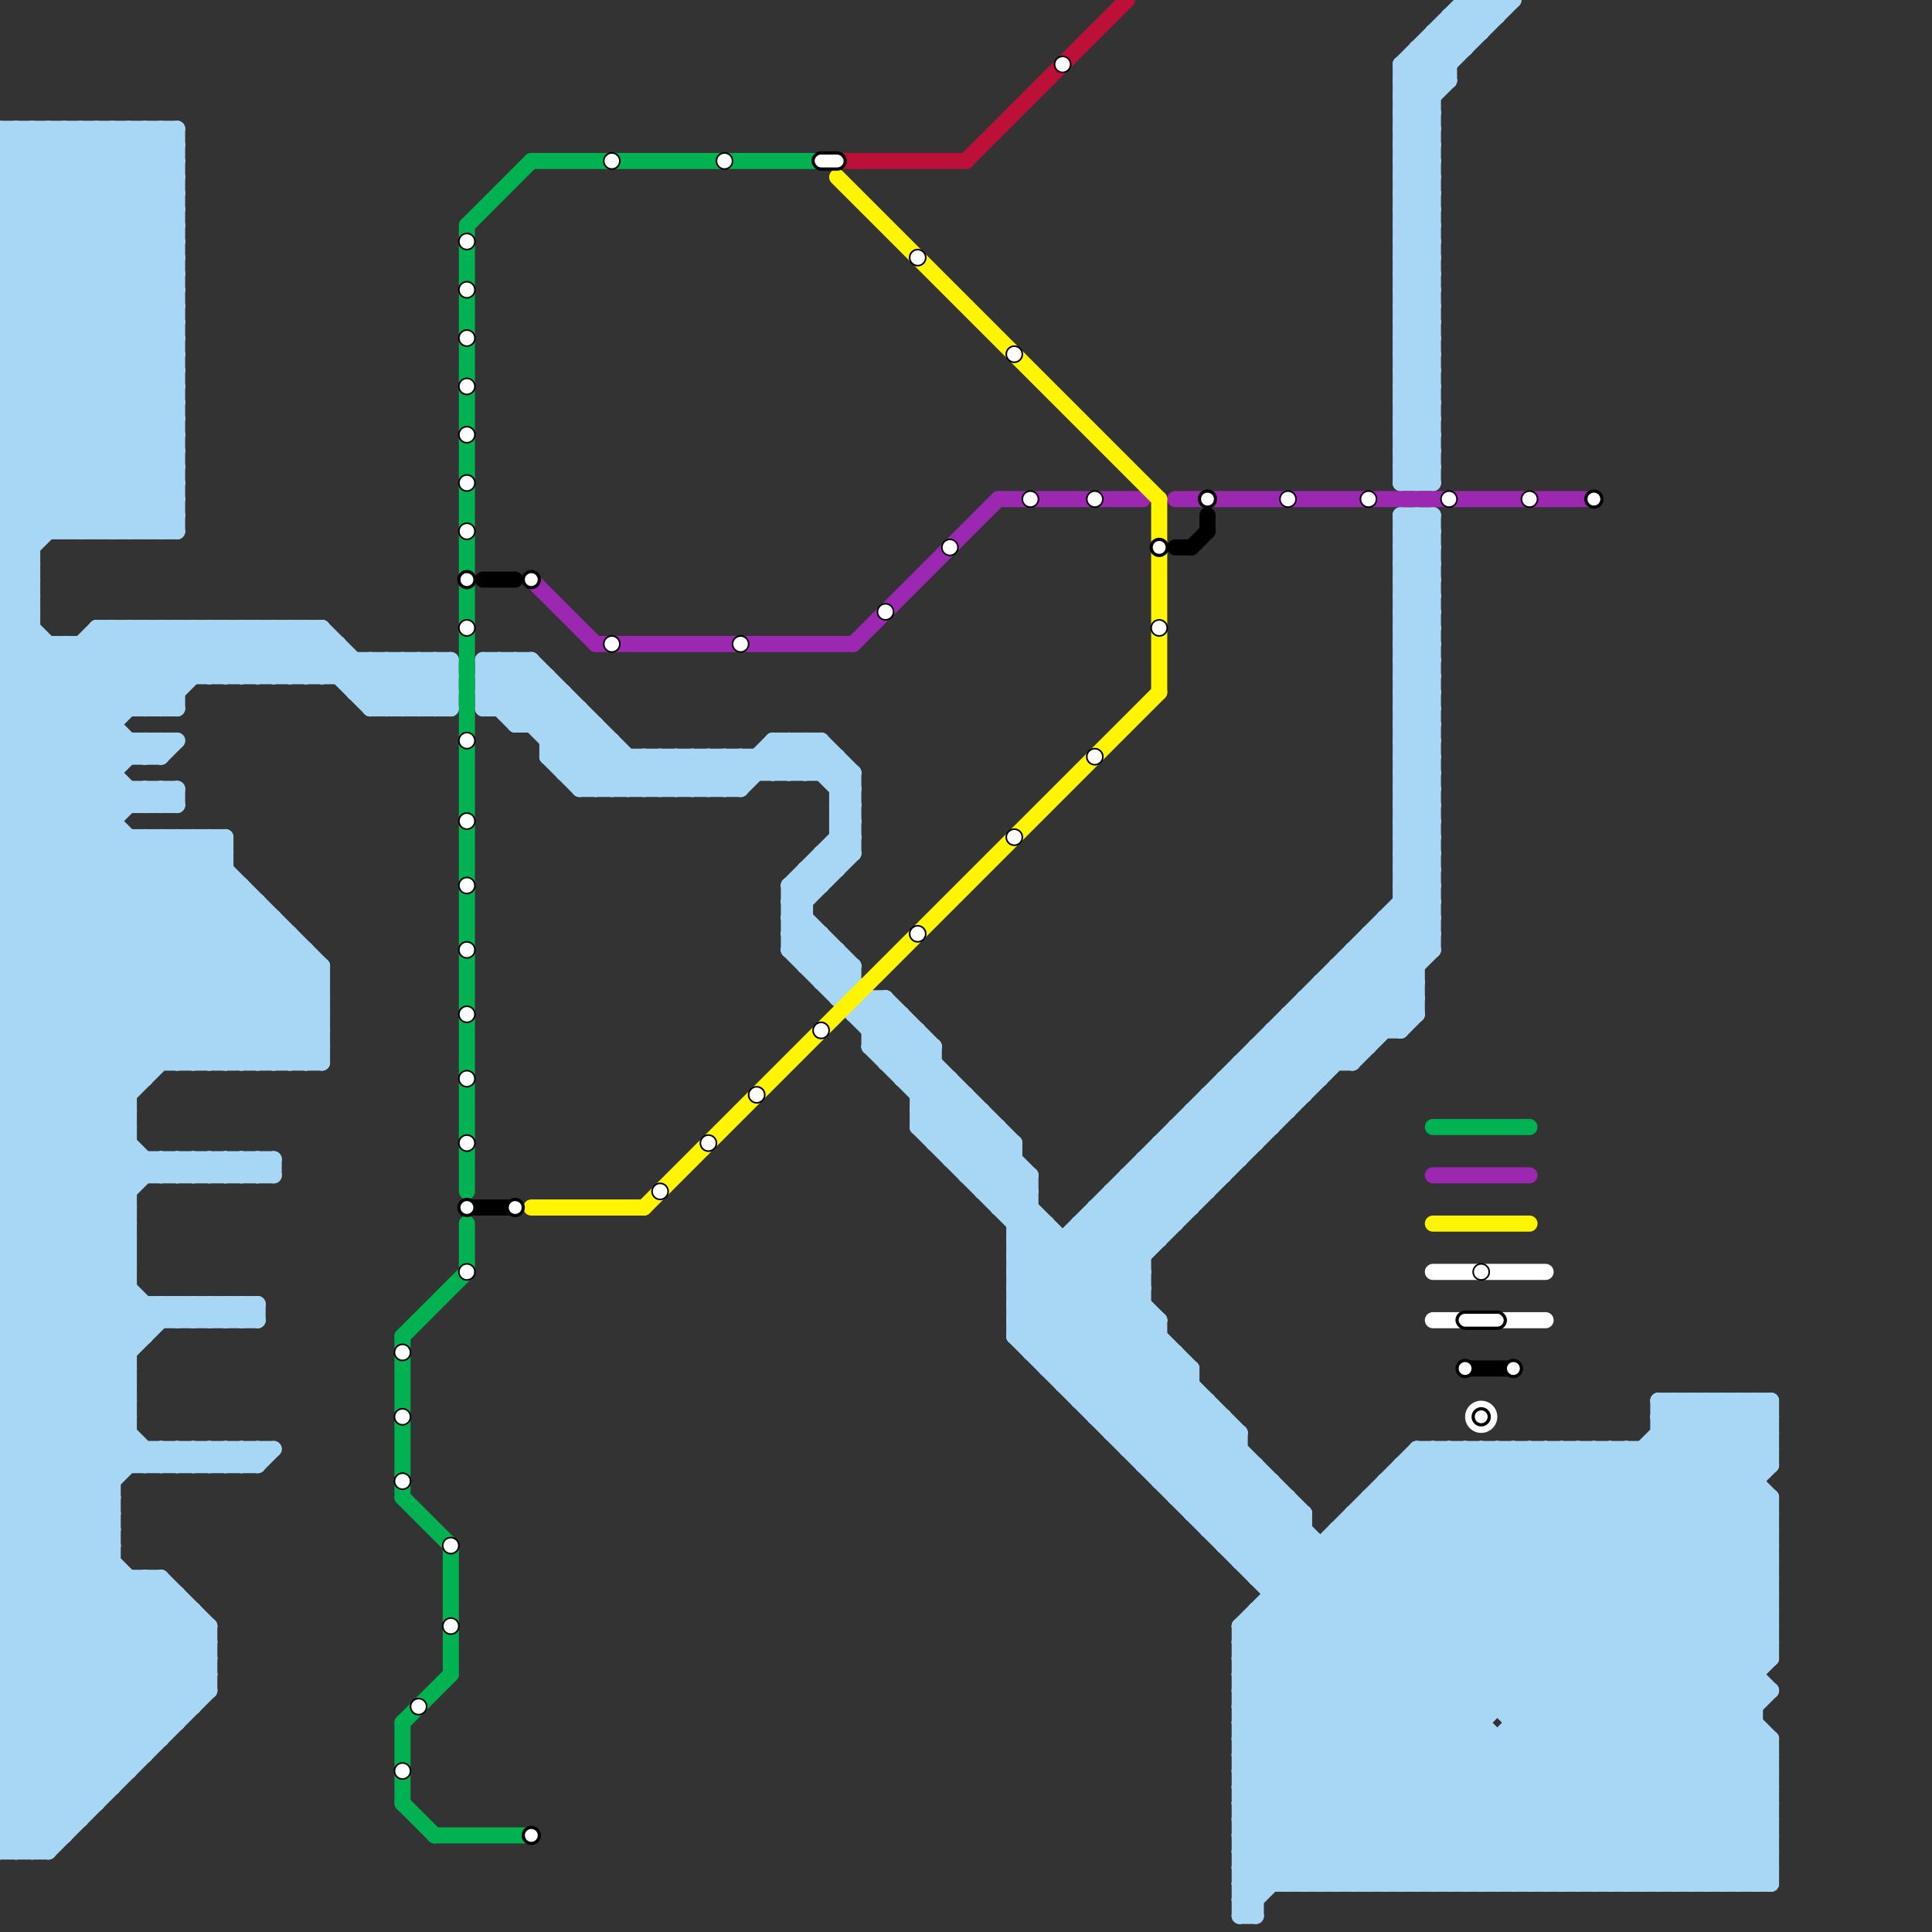
<svg version="1.1" xmlns="http://www.w3.org/2000/svg" viewBox="0 0 120 120">
<rect x="0" y="0" width="120" height="120" fill="#333333" stroke="none"/>
<style>text { font: 1px Helvetica; font-weight: 600; white-space: pre; dominant-baseline: central; } line { stroke-width: 1; fill: none; stroke-linecap: round; stroke-linejoin: round; } .c0 { stroke: #a8d6f5 } .c1 { stroke: #9c27b0 } .c2 { stroke: #fff500 } .c3 { stroke: #00b251 } .c4 { stroke: #000000 } .c5 { stroke: #bd1038 } .c6 { stroke: #ffffff }</style><defs><g id="ct-xf"><circle r="0.5" fill="#fff" stroke="#000" stroke-width="0.2"/></g><g id="ct"><circle r="0.5" fill="#fff" stroke="#000" stroke-width="0.1"/></g></defs><line class="c0" x1="77" y1="113" x2="100" y2="90"/><line class="c0" x1="54" y1="65" x2="56" y2="63"/><line class="c0" x1="33" y1="45" x2="35" y2="43"/><line class="c0" x1="81" y1="94" x2="81" y2="117"/><line class="c0" x1="0" y1="109" x2="9" y2="109"/><line class="c0" x1="99" y1="90" x2="110" y2="101"/><line class="c0" x1="71" y1="91" x2="75" y2="87"/><line class="c0" x1="64" y1="84" x2="73" y2="84"/><line class="c0" x1="30" y1="42" x2="37" y2="49"/><line class="c0" x1="85" y1="58" x2="89" y2="58"/><line class="c0" x1="0" y1="8" x2="11" y2="8"/><line class="c0" x1="76" y1="95" x2="79" y2="92"/><line class="c0" x1="77" y1="89" x2="77" y2="97"/><line class="c0" x1="86" y1="57" x2="86" y2="64"/><line class="c0" x1="7" y1="8" x2="7" y2="33"/><line class="c0" x1="89" y1="90" x2="110" y2="111"/><line class="c0" x1="84" y1="59" x2="88" y2="63"/><line class="c0" x1="85" y1="94" x2="108" y2="117"/><line class="c0" x1="87" y1="48" x2="89" y2="46"/><line class="c0" x1="2" y1="8" x2="2" y2="115"/><line class="c0" x1="0" y1="46" x2="11" y2="46"/><line class="c0" x1="0" y1="50" x2="16" y2="66"/><line class="c0" x1="87" y1="46" x2="89" y2="46"/><line class="c0" x1="85" y1="58" x2="85" y2="65"/><line class="c0" x1="87" y1="5" x2="92" y2="0"/><line class="c0" x1="87" y1="11" x2="89" y2="9"/><line class="c0" x1="108" y1="117" x2="110" y2="115"/><line class="c0" x1="91" y1="117" x2="110" y2="98"/><line class="c0" x1="0" y1="110" x2="11" y2="99"/><line class="c0" x1="87" y1="49" x2="89" y2="47"/><line class="c0" x1="8" y1="52" x2="8" y2="91"/><line class="c0" x1="87" y1="15" x2="89" y2="15"/><line class="c0" x1="107" y1="87" x2="110" y2="90"/><line class="c0" x1="105" y1="87" x2="109" y2="91"/><line class="c0" x1="0" y1="11" x2="11" y2="22"/><line class="c0" x1="52" y1="51" x2="53" y2="50"/><line class="c0" x1="81" y1="62" x2="81" y2="68"/><line class="c0" x1="87" y1="13" x2="89" y2="15"/><line class="c0" x1="0" y1="68" x2="8" y2="76"/><line class="c0" x1="76" y1="68" x2="78" y2="70"/><line class="c0" x1="87" y1="53" x2="89" y2="53"/><line class="c0" x1="0" y1="103" x2="7" y2="96"/><line class="c0" x1="92" y1="0" x2="92" y2="2"/><line class="c0" x1="0" y1="60" x2="20" y2="60"/><line class="c0" x1="87" y1="30" x2="89" y2="28"/><line class="c0" x1="87" y1="16" x2="89" y2="16"/><line class="c0" x1="74" y1="94" x2="77" y2="91"/><line class="c0" x1="11" y1="99" x2="11" y2="107"/><line class="c0" x1="67" y1="87" x2="72" y2="82"/><line class="c0" x1="64" y1="84" x2="89" y2="59"/><line class="c0" x1="0" y1="37" x2="7" y2="44"/><line class="c0" x1="23" y1="44" x2="28" y2="44"/><line class="c0" x1="30" y1="44" x2="36" y2="44"/><line class="c0" x1="19" y1="66" x2="20" y2="65"/><line class="c0" x1="18" y1="66" x2="20" y2="64"/><line class="c0" x1="91" y1="0" x2="92" y2="1"/><line class="c0" x1="71" y1="72" x2="71" y2="91"/><line class="c0" x1="49" y1="56" x2="50" y2="56"/><line class="c0" x1="0" y1="17" x2="9" y2="8"/><line class="c0" x1="93" y1="108" x2="93" y2="117"/><line class="c0" x1="32" y1="45" x2="34" y2="43"/><line class="c0" x1="0" y1="75" x2="8" y2="83"/><line class="c0" x1="93" y1="117" x2="110" y2="100"/><line class="c0" x1="90" y1="1" x2="91" y2="2"/><line class="c0" x1="0" y1="11" x2="3" y2="8"/><line class="c0" x1="0" y1="50" x2="11" y2="39"/><line class="c0" x1="0" y1="104" x2="7" y2="111"/><line class="c0" x1="59" y1="72" x2="61" y2="70"/><line class="c0" x1="91" y1="1" x2="92" y2="2"/><line class="c0" x1="0" y1="38" x2="9" y2="47"/><line class="c0" x1="0" y1="48" x2="7" y2="48"/><line class="c0" x1="85" y1="93" x2="109" y2="117"/><line class="c0" x1="1" y1="8" x2="1" y2="115"/><line class="c0" x1="4" y1="40" x2="4" y2="114"/><line class="c0" x1="0" y1="10" x2="11" y2="21"/><line class="c0" x1="55" y1="66" x2="58" y2="66"/><line class="c0" x1="0" y1="49" x2="17" y2="66"/><line class="c0" x1="54" y1="65" x2="58" y2="65"/><line class="c0" x1="87" y1="38" x2="89" y2="36"/><line class="c0" x1="0" y1="112" x2="12" y2="100"/><line class="c0" x1="87" y1="52" x2="89" y2="52"/><line class="c0" x1="0" y1="102" x2="7" y2="95"/><line class="c0" x1="77" y1="119" x2="78" y2="119"/><line class="c0" x1="76" y1="96" x2="110" y2="96"/><line class="c0" x1="76" y1="67" x2="79" y2="70"/><line class="c0" x1="42" y1="47" x2="44" y2="49"/><line class="c0" x1="0" y1="15" x2="11" y2="15"/><line class="c0" x1="91" y1="0" x2="94" y2="0"/><line class="c0" x1="10" y1="72" x2="10" y2="73"/><line class="c0" x1="82" y1="61" x2="88" y2="61"/><line class="c0" x1="65" y1="84" x2="88" y2="61"/><line class="c0" x1="44" y1="47" x2="46" y2="49"/><line class="c0" x1="85" y1="117" x2="109" y2="93"/><line class="c0" x1="9" y1="39" x2="9" y2="44"/><line class="c0" x1="77" y1="109" x2="85" y2="117"/><line class="c0" x1="10" y1="72" x2="11" y2="73"/><line class="c0" x1="90" y1="1" x2="93" y2="1"/><line class="c0" x1="11" y1="39" x2="11" y2="44"/><line class="c0" x1="91" y1="0" x2="91" y2="3"/><line class="c0" x1="13" y1="101" x2="13" y2="105"/><line class="c0" x1="87" y1="19" x2="89" y2="21"/><line class="c0" x1="87" y1="5" x2="90" y2="5"/><line class="c0" x1="13" y1="52" x2="14" y2="53"/><line class="c0" x1="12" y1="90" x2="13" y2="91"/><line class="c0" x1="64" y1="83" x2="89" y2="58"/><line class="c0" x1="87" y1="57" x2="89" y2="59"/><line class="c0" x1="87" y1="22" x2="89" y2="22"/><line class="c0" x1="0" y1="106" x2="8" y2="98"/><line class="c0" x1="13" y1="90" x2="14" y2="91"/><line class="c0" x1="87" y1="20" x2="89" y2="22"/><line class="c0" x1="77" y1="102" x2="89" y2="90"/><line class="c0" x1="87" y1="37" x2="89" y2="35"/><line class="c0" x1="50" y1="48" x2="51" y2="47"/><line class="c0" x1="91" y1="90" x2="91" y2="117"/><line class="c0" x1="0" y1="91" x2="10" y2="81"/><line class="c0" x1="79" y1="64" x2="82" y2="67"/><line class="c0" x1="101" y1="90" x2="110" y2="99"/><line class="c0" x1="14" y1="81" x2="15" y2="82"/><line class="c0" x1="3" y1="40" x2="3" y2="115"/><line class="c0" x1="2" y1="115" x2="13" y2="104"/><line class="c0" x1="59" y1="67" x2="59" y2="72"/><line class="c0" x1="87" y1="27" x2="89" y2="29"/><line class="c0" x1="56" y1="66" x2="57" y2="65"/><line class="c0" x1="0" y1="64" x2="12" y2="52"/><line class="c0" x1="0" y1="53" x2="13" y2="66"/><line class="c0" x1="63" y1="83" x2="97" y2="117"/><line class="c0" x1="0" y1="65" x2="20" y2="65"/><line class="c0" x1="87" y1="42" x2="89" y2="42"/><line class="c0" x1="0" y1="91" x2="13" y2="104"/><line class="c0" x1="87" y1="56" x2="89" y2="58"/><line class="c0" x1="23" y1="43" x2="25" y2="41"/><line class="c0" x1="8" y1="39" x2="8" y2="44"/><line class="c0" x1="0" y1="57" x2="8" y2="49"/><line class="c0" x1="0" y1="108" x2="5" y2="113"/><line class="c0" x1="30" y1="43" x2="32" y2="45"/><line class="c0" x1="0" y1="43" x2="3" y2="40"/><line class="c0" x1="87" y1="45" x2="89" y2="43"/><line class="c0" x1="0" y1="66" x2="20" y2="66"/><line class="c0" x1="0" y1="81" x2="9" y2="72"/><line class="c0" x1="49" y1="57" x2="50" y2="57"/><line class="c0" x1="78" y1="65" x2="85" y2="65"/><line class="c0" x1="17" y1="57" x2="17" y2="66"/><line class="c0" x1="87" y1="9" x2="89" y2="11"/><line class="c0" x1="70" y1="73" x2="73" y2="76"/><line class="c0" x1="58" y1="71" x2="60" y2="69"/><line class="c0" x1="87" y1="117" x2="110" y2="94"/><line class="c0" x1="96" y1="117" x2="110" y2="103"/><line class="c0" x1="87" y1="12" x2="89" y2="12"/><line class="c0" x1="95" y1="117" x2="110" y2="102"/><line class="c0" x1="0" y1="74" x2="9" y2="83"/><line class="c0" x1="87" y1="26" x2="89" y2="28"/><line class="c0" x1="13" y1="73" x2="14" y2="72"/><line class="c0" x1="0" y1="28" x2="5" y2="33"/><line class="c0" x1="0" y1="39" x2="2" y2="39"/><line class="c0" x1="15" y1="73" x2="16" y2="72"/><line class="c0" x1="20" y1="39" x2="20" y2="42"/><line class="c0" x1="0" y1="9" x2="1" y2="8"/><line class="c0" x1="0" y1="90" x2="13" y2="103"/><line class="c0" x1="103" y1="87" x2="103" y2="117"/><line class="c0" x1="52" y1="52" x2="53" y2="53"/><line class="c0" x1="0" y1="76" x2="18" y2="58"/><line class="c0" x1="100" y1="90" x2="100" y2="117"/><line class="c0" x1="77" y1="103" x2="91" y2="117"/><line class="c0" x1="87" y1="44" x2="89" y2="42"/><line class="c0" x1="63" y1="83" x2="89" y2="57"/><line class="c0" x1="16" y1="81" x2="16" y2="82"/><line class="c0" x1="0" y1="33" x2="2" y2="35"/><line class="c0" x1="71" y1="73" x2="73" y2="75"/><line class="c0" x1="4" y1="8" x2="11" y2="15"/><line class="c0" x1="87" y1="34" x2="89" y2="32"/><line class="c0" x1="87" y1="48" x2="89" y2="48"/><line class="c0" x1="45" y1="47" x2="45" y2="49"/><line class="c0" x1="83" y1="60" x2="83" y2="66"/><line class="c0" x1="6" y1="40" x2="10" y2="44"/><line class="c0" x1="51" y1="58" x2="51" y2="61"/><line class="c0" x1="87" y1="46" x2="89" y2="48"/><line class="c0" x1="61" y1="73" x2="63" y2="71"/><line class="c0" x1="0" y1="11" x2="11" y2="11"/><line class="c0" x1="53" y1="48" x2="53" y2="53"/><line class="c0" x1="87" y1="11" x2="89" y2="11"/><line class="c0" x1="0" y1="73" x2="9" y2="82"/><line class="c0" x1="68" y1="75" x2="74" y2="75"/><line class="c0" x1="6" y1="8" x2="6" y2="33"/><line class="c0" x1="19" y1="59" x2="19" y2="66"/><line class="c0" x1="28" y1="41" x2="28" y2="44"/><line class="c0" x1="12" y1="82" x2="13" y2="81"/><line class="c0" x1="87" y1="49" x2="89" y2="49"/><line class="c0" x1="87" y1="6" x2="93" y2="0"/><line class="c0" x1="14" y1="82" x2="15" y2="81"/><line class="c0" x1="87" y1="14" x2="89" y2="12"/><line class="c0" x1="103" y1="87" x2="110" y2="87"/><line class="c0" x1="16" y1="72" x2="17" y2="73"/><line class="c0" x1="83" y1="117" x2="92" y2="108"/><line class="c0" x1="87" y1="15" x2="89" y2="17"/><line class="c0" x1="0" y1="41" x2="2" y2="39"/><line class="c0" x1="0" y1="70" x2="8" y2="78"/><line class="c0" x1="79" y1="98" x2="81" y2="96"/><line class="c0" x1="52" y1="51" x2="53" y2="52"/><line class="c0" x1="0" y1="86" x2="8" y2="86"/><line class="c0" x1="87" y1="53" x2="89" y2="55"/><line class="c0" x1="80" y1="93" x2="80" y2="117"/><line class="c0" x1="55" y1="65" x2="56" y2="64"/><line class="c0" x1="63" y1="82" x2="89" y2="56"/><line class="c0" x1="87" y1="16" x2="89" y2="18"/><line class="c0" x1="54" y1="64" x2="57" y2="64"/><line class="c0" x1="54" y1="65" x2="74" y2="85"/><line class="c0" x1="20" y1="42" x2="21" y2="41"/><line class="c0" x1="0" y1="71" x2="8" y2="79"/><line class="c0" x1="72" y1="91" x2="75" y2="88"/><line class="c0" x1="0" y1="49" x2="10" y2="39"/><line class="c0" x1="108" y1="87" x2="110" y2="89"/><line class="c0" x1="22" y1="42" x2="23" y2="41"/><line class="c0" x1="25" y1="41" x2="28" y2="44"/><line class="c0" x1="36" y1="48" x2="38" y2="46"/><line class="c0" x1="77" y1="102" x2="92" y2="117"/><line class="c0" x1="73" y1="93" x2="77" y2="89"/><line class="c0" x1="77" y1="107" x2="87" y2="117"/><line class="c0" x1="0" y1="10" x2="11" y2="10"/><line class="c0" x1="13" y1="81" x2="13" y2="82"/><line class="c0" x1="0" y1="81" x2="10" y2="91"/><line class="c0" x1="15" y1="91" x2="16" y2="90"/><line class="c0" x1="50" y1="46" x2="50" y2="48"/><line class="c0" x1="0" y1="107" x2="11" y2="107"/><line class="c0" x1="0" y1="114" x2="4" y2="114"/><line class="c0" x1="53" y1="60" x2="53" y2="61"/><line class="c0" x1="88" y1="4" x2="89" y2="5"/><line class="c0" x1="0" y1="96" x2="8" y2="88"/><line class="c0" x1="10" y1="91" x2="11" y2="90"/><line class="c0" x1="0" y1="40" x2="2" y2="38"/><line class="c0" x1="17" y1="42" x2="20" y2="39"/><line class="c0" x1="38" y1="46" x2="38" y2="49"/><line class="c0" x1="87" y1="51" x2="89" y2="49"/><line class="c0" x1="87" y1="38" x2="89" y2="38"/><line class="c0" x1="58" y1="65" x2="58" y2="71"/><line class="c0" x1="0" y1="100" x2="9" y2="109"/><line class="c0" x1="87" y1="52" x2="89" y2="54"/><line class="c0" x1="54" y1="63" x2="55" y2="62"/><line class="c0" x1="15" y1="39" x2="15" y2="42"/><line class="c0" x1="88" y1="3" x2="91" y2="3"/><line class="c0" x1="96" y1="90" x2="109" y2="103"/><line class="c0" x1="18" y1="39" x2="23" y2="44"/><line class="c0" x1="0" y1="62" x2="20" y2="62"/><line class="c0" x1="0" y1="34" x2="11" y2="23"/><line class="c0" x1="49" y1="57" x2="63" y2="71"/><line class="c0" x1="0" y1="16" x2="8" y2="8"/><line class="c0" x1="87" y1="4" x2="90" y2="4"/><line class="c0" x1="19" y1="39" x2="24" y2="44"/><line class="c0" x1="87" y1="18" x2="89" y2="18"/><line class="c0" x1="43" y1="47" x2="45" y2="49"/><line class="c0" x1="0" y1="112" x2="3" y2="115"/><line class="c0" x1="0" y1="60" x2="8" y2="68"/><line class="c0" x1="0" y1="10" x2="2" y2="8"/><line class="c0" x1="0" y1="42" x2="28" y2="42"/><line class="c0" x1="60" y1="73" x2="64" y2="73"/><line class="c0" x1="87" y1="8" x2="89" y2="8"/><line class="c0" x1="87" y1="22" x2="89" y2="24"/><line class="c0" x1="0" y1="77" x2="8" y2="85"/><line class="c0" x1="77" y1="66" x2="77" y2="72"/><line class="c0" x1="89" y1="90" x2="89" y2="117"/><line class="c0" x1="0" y1="111" x2="11" y2="100"/><line class="c0" x1="86" y1="57" x2="88" y2="59"/><line class="c0" x1="0" y1="102" x2="13" y2="102"/><line class="c0" x1="90" y1="90" x2="90" y2="117"/><line class="c0" x1="84" y1="66" x2="88" y2="62"/><line class="c0" x1="87" y1="37" x2="89" y2="37"/><line class="c0" x1="0" y1="99" x2="9" y2="108"/><line class="c0" x1="0" y1="80" x2="8" y2="80"/><line class="c0" x1="15" y1="39" x2="18" y2="42"/><line class="c0" x1="77" y1="97" x2="110" y2="97"/><line class="c0" x1="61" y1="74" x2="63" y2="72"/><line class="c0" x1="87" y1="23" x2="89" y2="25"/><line class="c0" x1="109" y1="87" x2="109" y2="117"/><line class="c0" x1="89" y1="3" x2="90" y2="4"/><line class="c0" x1="0" y1="105" x2="13" y2="105"/><line class="c0" x1="89" y1="32" x2="89" y2="59"/><line class="c0" x1="87" y1="40" x2="89" y2="38"/><line class="c0" x1="88" y1="3" x2="90" y2="5"/><line class="c0" x1="75" y1="68" x2="78" y2="71"/><line class="c0" x1="0" y1="61" x2="20" y2="61"/><line class="c0" x1="77" y1="66" x2="84" y2="66"/><line class="c0" x1="106" y1="87" x2="106" y2="117"/><line class="c0" x1="0" y1="48" x2="9" y2="39"/><line class="c0" x1="87" y1="4" x2="89" y2="6"/><line class="c0" x1="0" y1="111" x2="3" y2="114"/><line class="c0" x1="0" y1="59" x2="8" y2="67"/><line class="c0" x1="27" y1="44" x2="28" y2="43"/><line class="c0" x1="66" y1="86" x2="71" y2="81"/><line class="c0" x1="51" y1="46" x2="53" y2="48"/><line class="c0" x1="0" y1="100" x2="12" y2="100"/><line class="c0" x1="76" y1="88" x2="76" y2="96"/><line class="c0" x1="77" y1="107" x2="94" y2="90"/><line class="c0" x1="98" y1="117" x2="110" y2="105"/><line class="c0" x1="87" y1="42" x2="89" y2="44"/><line class="c0" x1="87" y1="7" x2="89" y2="7"/><line class="c0" x1="77" y1="116" x2="106" y2="87"/><line class="c0" x1="35" y1="48" x2="53" y2="48"/><line class="c0" x1="87" y1="45" x2="89" y2="45"/><line class="c0" x1="34" y1="42" x2="34" y2="47"/><line class="c0" x1="8" y1="98" x2="8" y2="110"/><line class="c0" x1="87" y1="10" x2="89" y2="8"/><line class="c0" x1="0" y1="14" x2="6" y2="8"/><line class="c0" x1="0" y1="72" x2="16" y2="56"/><line class="c0" x1="72" y1="92" x2="76" y2="88"/><line class="c0" x1="0" y1="37" x2="2" y2="35"/><line class="c0" x1="22" y1="43" x2="24" y2="41"/><line class="c0" x1="69" y1="74" x2="75" y2="74"/><line class="c0" x1="95" y1="90" x2="110" y2="105"/><line class="c0" x1="0" y1="8" x2="0" y2="115"/><line class="c0" x1="6" y1="39" x2="20" y2="39"/><line class="c0" x1="110" y1="93" x2="110" y2="103"/><line class="c0" x1="0" y1="47" x2="8" y2="39"/><line class="c0" x1="87" y1="39" x2="89" y2="37"/><line class="c0" x1="0" y1="98" x2="8" y2="90"/><line class="c0" x1="88" y1="32" x2="88" y2="63"/><line class="c0" x1="0" y1="75" x2="17" y2="58"/><line class="c0" x1="87" y1="12" x2="89" y2="14"/><line class="c0" x1="0" y1="67" x2="8" y2="75"/><line class="c0" x1="0" y1="85" x2="8" y2="77"/><line class="c0" x1="74" y1="93" x2="77" y2="90"/><line class="c0" x1="21" y1="42" x2="22" y2="41"/><line class="c0" x1="61" y1="69" x2="61" y2="74"/><line class="c0" x1="87" y1="6" x2="89" y2="6"/><line class="c0" x1="77" y1="114" x2="101" y2="90"/><line class="c0" x1="63" y1="71" x2="63" y2="83"/><line class="c0" x1="70" y1="73" x2="76" y2="73"/><line class="c0" x1="87" y1="44" x2="89" y2="44"/><line class="c0" x1="77" y1="113" x2="81" y2="117"/><line class="c0" x1="92" y1="90" x2="110" y2="108"/><line class="c0" x1="0" y1="58" x2="9" y2="67"/><line class="c0" x1="0" y1="46" x2="7" y2="39"/><line class="c0" x1="49" y1="58" x2="50" y2="57"/><line class="c0" x1="58" y1="71" x2="63" y2="71"/><line class="c0" x1="0" y1="103" x2="7" y2="110"/><line class="c0" x1="87" y1="47" x2="89" y2="45"/><line class="c0" x1="0" y1="91" x2="16" y2="91"/><line class="c0" x1="15" y1="81" x2="15" y2="82"/><line class="c0" x1="5" y1="40" x2="9" y2="44"/><line class="c0" x1="77" y1="105" x2="92" y2="90"/><line class="c0" x1="7" y1="39" x2="7" y2="111"/><line class="c0" x1="33" y1="41" x2="41" y2="49"/><line class="c0" x1="13" y1="81" x2="14" y2="82"/><line class="c0" x1="0" y1="93" x2="8" y2="85"/><line class="c0" x1="87" y1="11" x2="89" y2="13"/><line class="c0" x1="49" y1="59" x2="50" y2="58"/><line class="c0" x1="0" y1="66" x2="8" y2="74"/><line class="c0" x1="88" y1="91" x2="110" y2="113"/><line class="c0" x1="77" y1="118" x2="78" y2="118"/><line class="c0" x1="0" y1="30" x2="11" y2="19"/><line class="c0" x1="87" y1="28" x2="89" y2="26"/><line class="c0" x1="87" y1="49" x2="89" y2="51"/><line class="c0" x1="26" y1="41" x2="26" y2="44"/><line class="c0" x1="77" y1="101" x2="77" y2="119"/><line class="c0" x1="0" y1="57" x2="17" y2="57"/><line class="c0" x1="10" y1="98" x2="13" y2="101"/><line class="c0" x1="0" y1="26" x2="11" y2="26"/><line class="c0" x1="0" y1="82" x2="10" y2="72"/><line class="c0" x1="87" y1="14" x2="89" y2="14"/><line class="c0" x1="77" y1="110" x2="97" y2="90"/><line class="c0" x1="27" y1="41" x2="27" y2="44"/><line class="c0" x1="70" y1="89" x2="74" y2="85"/><line class="c0" x1="34" y1="47" x2="52" y2="47"/><line class="c0" x1="0" y1="26" x2="7" y2="33"/><line class="c0" x1="71" y1="91" x2="78" y2="91"/><line class="c0" x1="15" y1="72" x2="16" y2="73"/><line class="c0" x1="72" y1="92" x2="79" y2="92"/><line class="c0" x1="0" y1="57" x2="9" y2="66"/><line class="c0" x1="78" y1="97" x2="81" y2="94"/><line class="c0" x1="87" y1="33" x2="88" y2="32"/><line class="c0" x1="31" y1="44" x2="33" y2="42"/><line class="c0" x1="0" y1="76" x2="8" y2="76"/><line class="c0" x1="62" y1="74" x2="63" y2="73"/><line class="c0" x1="0" y1="40" x2="21" y2="40"/><line class="c0" x1="0" y1="46" x2="20" y2="66"/><line class="c0" x1="92" y1="117" x2="110" y2="99"/><line class="c0" x1="90" y1="1" x2="90" y2="5"/><line class="c0" x1="0" y1="101" x2="13" y2="101"/><line class="c0" x1="56" y1="67" x2="59" y2="67"/><line class="c0" x1="24" y1="41" x2="27" y2="44"/><line class="c0" x1="87" y1="36" x2="89" y2="34"/><line class="c0" x1="51" y1="46" x2="51" y2="48"/><line class="c0" x1="12" y1="52" x2="12" y2="66"/><line class="c0" x1="72" y1="72" x2="74" y2="74"/><line class="c0" x1="67" y1="76" x2="73" y2="76"/><line class="c0" x1="77" y1="117" x2="78" y2="118"/><line class="c0" x1="14" y1="52" x2="14" y2="66"/><line class="c0" x1="0" y1="15" x2="7" y2="8"/><line class="c0" x1="11" y1="81" x2="12" y2="82"/><line class="c0" x1="16" y1="73" x2="17" y2="72"/><line class="c0" x1="87" y1="51" x2="89" y2="51"/><line class="c0" x1="0" y1="48" x2="18" y2="66"/><line class="c0" x1="0" y1="67" x2="9" y2="67"/><line class="c0" x1="10" y1="47" x2="11" y2="46"/><line class="c0" x1="0" y1="53" x2="7" y2="46"/><line class="c0" x1="69" y1="88" x2="73" y2="84"/><line class="c0" x1="104" y1="87" x2="104" y2="117"/><line class="c0" x1="48" y1="48" x2="50" y2="46"/><line class="c0" x1="63" y1="77" x2="92" y2="106"/><line class="c0" x1="0" y1="32" x2="11" y2="32"/><line class="c0" x1="12" y1="52" x2="20" y2="60"/><line class="c0" x1="49" y1="56" x2="53" y2="60"/><line class="c0" x1="87" y1="32" x2="89" y2="32"/><line class="c0" x1="87" y1="7" x2="94" y2="0"/><line class="c0" x1="77" y1="119" x2="109" y2="87"/><line class="c0" x1="40" y1="49" x2="42" y2="47"/><line class="c0" x1="87" y1="18" x2="89" y2="20"/><line class="c0" x1="69" y1="89" x2="73" y2="85"/><line class="c0" x1="0" y1="45" x2="20" y2="65"/><line class="c0" x1="70" y1="73" x2="70" y2="90"/><line class="c0" x1="49" y1="46" x2="53" y2="50"/><line class="c0" x1="0" y1="108" x2="10" y2="108"/><line class="c0" x1="74" y1="69" x2="77" y2="72"/><line class="c0" x1="0" y1="25" x2="8" y2="33"/><line class="c0" x1="87" y1="35" x2="89" y2="33"/><line class="c0" x1="4" y1="8" x2="4" y2="33"/><line class="c0" x1="16" y1="72" x2="16" y2="73"/><line class="c0" x1="0" y1="73" x2="16" y2="57"/><line class="c0" x1="0" y1="33" x2="11" y2="33"/><line class="c0" x1="7" y1="33" x2="11" y2="29"/><line class="c0" x1="87" y1="8" x2="89" y2="10"/><line class="c0" x1="10" y1="90" x2="10" y2="91"/><line class="c0" x1="54" y1="62" x2="54" y2="65"/><line class="c0" x1="94" y1="107" x2="109" y2="107"/><line class="c0" x1="77" y1="117" x2="110" y2="117"/><line class="c0" x1="64" y1="73" x2="64" y2="84"/><line class="c0" x1="17" y1="72" x2="17" y2="73"/><line class="c0" x1="74" y1="69" x2="74" y2="75"/><line class="c0" x1="37" y1="45" x2="37" y2="49"/><line class="c0" x1="77" y1="112" x2="99" y2="90"/><line class="c0" x1="10" y1="52" x2="10" y2="66"/><line class="c0" x1="66" y1="77" x2="66" y2="86"/><line class="c0" x1="0" y1="53" x2="14" y2="53"/><line class="c0" x1="63" y1="80" x2="100" y2="117"/><line class="c0" x1="71" y1="90" x2="74" y2="87"/><line class="c0" x1="77" y1="116" x2="78" y2="117"/><line class="c0" x1="16" y1="39" x2="16" y2="42"/><line class="c0" x1="82" y1="117" x2="110" y2="89"/><line class="c0" x1="77" y1="106" x2="93" y2="90"/><line class="c0" x1="6" y1="39" x2="6" y2="112"/><line class="c0" x1="85" y1="93" x2="85" y2="117"/><line class="c0" x1="12" y1="73" x2="13" y2="72"/><line class="c0" x1="18" y1="39" x2="18" y2="42"/><line class="c0" x1="0" y1="108" x2="10" y2="98"/><line class="c0" x1="87" y1="40" x2="89" y2="40"/><line class="c0" x1="0" y1="112" x2="6" y2="112"/><line class="c0" x1="17" y1="39" x2="17" y2="42"/><line class="c0" x1="14" y1="73" x2="15" y2="72"/><line class="c0" x1="87" y1="50" x2="89" y2="52"/><line class="c0" x1="19" y1="39" x2="19" y2="42"/><line class="c0" x1="0" y1="54" x2="14" y2="54"/><line class="c0" x1="0" y1="65" x2="13" y2="52"/><line class="c0" x1="87" y1="43" x2="89" y2="41"/><line class="c0" x1="51" y1="53" x2="51" y2="55"/><line class="c0" x1="0" y1="58" x2="18" y2="58"/><line class="c0" x1="0" y1="36" x2="11" y2="25"/><line class="c0" x1="0" y1="109" x2="10" y2="99"/><line class="c0" x1="43" y1="49" x2="45" y2="47"/><line class="c0" x1="0" y1="89" x2="8" y2="81"/><line class="c0" x1="36" y1="49" x2="38" y2="47"/><line class="c0" x1="87" y1="7" x2="89" y2="9"/><line class="c0" x1="0" y1="62" x2="8" y2="70"/><line class="c0" x1="0" y1="80" x2="8" y2="72"/><line class="c0" x1="0" y1="107" x2="5" y2="112"/><line class="c0" x1="89" y1="117" x2="110" y2="96"/><line class="c0" x1="84" y1="94" x2="107" y2="117"/><line class="c0" x1="87" y1="45" x2="89" y2="47"/><line class="c0" x1="0" y1="22" x2="11" y2="22"/><line class="c0" x1="87" y1="10" x2="89" y2="10"/><line class="c0" x1="42" y1="47" x2="42" y2="49"/><line class="c0" x1="9" y1="91" x2="10" y2="90"/><line class="c0" x1="16" y1="39" x2="19" y2="42"/><line class="c0" x1="0" y1="43" x2="7" y2="50"/><line class="c0" x1="57" y1="70" x2="59" y2="68"/><line class="c0" x1="0" y1="37" x2="2" y2="37"/><line class="c0" x1="75" y1="68" x2="81" y2="68"/><line class="c0" x1="11" y1="91" x2="12" y2="90"/><line class="c0" x1="0" y1="29" x2="4" y2="33"/><line class="c0" x1="65" y1="76" x2="65" y2="85"/><line class="c0" x1="3" y1="8" x2="3" y2="33"/><line class="c0" x1="17" y1="39" x2="20" y2="42"/><line class="c0" x1="5" y1="8" x2="5" y2="33"/><line class="c0" x1="55" y1="62" x2="55" y2="66"/><line class="c0" x1="0" y1="97" x2="7" y2="97"/><line class="c0" x1="87" y1="39" x2="89" y2="39"/><line class="c0" x1="0" y1="51" x2="12" y2="39"/><line class="c0" x1="86" y1="92" x2="86" y2="117"/><line class="c0" x1="0" y1="97" x2="10" y2="107"/><line class="c0" x1="13" y1="39" x2="13" y2="42"/><line class="c0" x1="63" y1="81" x2="89" y2="55"/><line class="c0" x1="67" y1="86" x2="71" y2="82"/><line class="c0" x1="63" y1="79" x2="101" y2="117"/><line class="c0" x1="0" y1="99" x2="11" y2="99"/><line class="c0" x1="0" y1="88" x2="8" y2="80"/><line class="c0" x1="87" y1="6" x2="89" y2="8"/><line class="c0" x1="0" y1="110" x2="8" y2="110"/><line class="c0" x1="77" y1="115" x2="105" y2="87"/><line class="c0" x1="0" y1="61" x2="8" y2="69"/><line class="c0" x1="73" y1="71" x2="75" y2="73"/><line class="c0" x1="78" y1="101" x2="94" y2="117"/><line class="c0" x1="0" y1="106" x2="6" y2="112"/><line class="c0" x1="87" y1="44" x2="89" y2="46"/><line class="c0" x1="54" y1="63" x2="64" y2="73"/><line class="c0" x1="0" y1="21" x2="11" y2="21"/><line class="c0" x1="103" y1="90" x2="110" y2="97"/><line class="c0" x1="77" y1="105" x2="110" y2="105"/><line class="c0" x1="0" y1="36" x2="2" y2="36"/><line class="c0" x1="30" y1="41" x2="33" y2="41"/><line class="c0" x1="25" y1="44" x2="28" y2="41"/><line class="c0" x1="0" y1="90" x2="17" y2="90"/><line class="c0" x1="84" y1="94" x2="110" y2="94"/><line class="c0" x1="87" y1="47" x2="89" y2="47"/><line class="c0" x1="104" y1="87" x2="110" y2="93"/><line class="c0" x1="0" y1="26" x2="11" y2="15"/><line class="c0" x1="0" y1="56" x2="16" y2="56"/><line class="c0" x1="105" y1="117" x2="110" y2="112"/><line class="c0" x1="54" y1="62" x2="55" y2="62"/><line class="c0" x1="13" y1="39" x2="16" y2="42"/><line class="c0" x1="60" y1="72" x2="62" y2="70"/><line class="c0" x1="88" y1="90" x2="110" y2="90"/><line class="c0" x1="32" y1="41" x2="40" y2="49"/><line class="c0" x1="87" y1="14" x2="89" y2="16"/><line class="c0" x1="57" y1="69" x2="61" y2="69"/><line class="c0" x1="77" y1="67" x2="79" y2="69"/><line class="c0" x1="63" y1="78" x2="102" y2="117"/><line class="c0" x1="0" y1="87" x2="8" y2="79"/><line class="c0" x1="0" y1="69" x2="8" y2="77"/><line class="c0" x1="34" y1="46" x2="36" y2="44"/><line class="c0" x1="63" y1="83" x2="72" y2="83"/><line class="c0" x1="87" y1="41" x2="89" y2="41"/><line class="c0" x1="0" y1="29" x2="11" y2="29"/><line class="c0" x1="79" y1="64" x2="79" y2="70"/><line class="c0" x1="85" y1="59" x2="88" y2="62"/><line class="c0" x1="0" y1="96" x2="11" y2="107"/><line class="c0" x1="77" y1="113" x2="110" y2="113"/><line class="c0" x1="8" y1="49" x2="8" y2="50"/><line class="c0" x1="15" y1="66" x2="20" y2="61"/><line class="c0" x1="40" y1="47" x2="42" y2="49"/><line class="c0" x1="35" y1="47" x2="37" y2="45"/><line class="c0" x1="78" y1="65" x2="78" y2="71"/><line class="c0" x1="0" y1="88" x2="7" y2="95"/><line class="c0" x1="34" y1="47" x2="36" y2="45"/><line class="c0" x1="0" y1="55" x2="15" y2="55"/><line class="c0" x1="41" y1="47" x2="43" y2="49"/><line class="c0" x1="0" y1="94" x2="8" y2="86"/><line class="c0" x1="101" y1="117" x2="110" y2="108"/><line class="c0" x1="77" y1="97" x2="80" y2="94"/><line class="c0" x1="9" y1="52" x2="9" y2="67"/><line class="c0" x1="87" y1="36" x2="89" y2="36"/><line class="c0" x1="0" y1="79" x2="8" y2="79"/><line class="c0" x1="10" y1="90" x2="11" y2="91"/><line class="c0" x1="0" y1="23" x2="10" y2="33"/><line class="c0" x1="0" y1="101" x2="8" y2="109"/><line class="c0" x1="0" y1="95" x2="8" y2="87"/><line class="c0" x1="57" y1="68" x2="60" y2="68"/><line class="c0" x1="0" y1="27" x2="6" y2="33"/><line class="c0" x1="108" y1="87" x2="108" y2="117"/><line class="c0" x1="0" y1="32" x2="11" y2="21"/><line class="c0" x1="88" y1="30" x2="89" y2="29"/><line class="c0" x1="0" y1="64" x2="9" y2="73"/><line class="c0" x1="87" y1="51" x2="89" y2="53"/><line class="c0" x1="63" y1="82" x2="72" y2="82"/><line class="c0" x1="0" y1="42" x2="2" y2="40"/><line class="c0" x1="0" y1="28" x2="11" y2="28"/><line class="c0" x1="61" y1="74" x2="64" y2="74"/><line class="c0" x1="0" y1="95" x2="11" y2="106"/><line class="c0" x1="77" y1="112" x2="110" y2="112"/><line class="c0" x1="49" y1="58" x2="52" y2="61"/><line class="c0" x1="50" y1="54" x2="50" y2="60"/><line class="c0" x1="85" y1="58" x2="88" y2="61"/><line class="c0" x1="90" y1="90" x2="110" y2="110"/><line class="c0" x1="0" y1="33" x2="11" y2="22"/><line class="c0" x1="48" y1="46" x2="50" y2="48"/><line class="c0" x1="0" y1="87" x2="7" y2="94"/><line class="c0" x1="10" y1="50" x2="11" y2="49"/><line class="c0" x1="0" y1="56" x2="7" y2="49"/><line class="c0" x1="109" y1="117" x2="110" y2="116"/><line class="c0" x1="73" y1="93" x2="80" y2="93"/><line class="c0" x1="97" y1="117" x2="109" y2="105"/><line class="c0" x1="77" y1="111" x2="98" y2="90"/><line class="c0" x1="67" y1="76" x2="71" y2="80"/><line class="c0" x1="5" y1="8" x2="11" y2="14"/><line class="c0" x1="4" y1="40" x2="8" y2="44"/><line class="c0" x1="87" y1="35" x2="89" y2="35"/><line class="c0" x1="0" y1="78" x2="8" y2="78"/><line class="c0" x1="67" y1="76" x2="67" y2="87"/><line class="c0" x1="83" y1="60" x2="88" y2="60"/><line class="c0" x1="81" y1="63" x2="84" y2="66"/><line class="c0" x1="0" y1="18" x2="10" y2="8"/><line class="c0" x1="11" y1="49" x2="11" y2="50"/><line class="c0" x1="34" y1="46" x2="38" y2="46"/><line class="c0" x1="25" y1="41" x2="25" y2="44"/><line class="c0" x1="67" y1="77" x2="72" y2="82"/><line class="c0" x1="52" y1="61" x2="53" y2="60"/><line class="c0" x1="87" y1="25" x2="89" y2="23"/><line class="c0" x1="0" y1="84" x2="8" y2="76"/><line class="c0" x1="89" y1="2" x2="90" y2="3"/><line class="c0" x1="0" y1="104" x2="13" y2="104"/><line class="c0" x1="0" y1="111" x2="7" y2="111"/><line class="c0" x1="83" y1="95" x2="83" y2="117"/><line class="c0" x1="87" y1="40" x2="89" y2="42"/><line class="c0" x1="69" y1="74" x2="72" y2="77"/><line class="c0" x1="74" y1="69" x2="80" y2="69"/><line class="c0" x1="77" y1="101" x2="110" y2="101"/><line class="c0" x1="106" y1="87" x2="110" y2="91"/><line class="c0" x1="0" y1="63" x2="10" y2="73"/><line class="c0" x1="30" y1="43" x2="35" y2="43"/><line class="c0" x1="87" y1="43" x2="89" y2="43"/><line class="c0" x1="0" y1="22" x2="11" y2="11"/><line class="c0" x1="87" y1="20" x2="89" y2="18"/><line class="c0" x1="0" y1="30" x2="11" y2="30"/><line class="c0" x1="87" y1="30" x2="89" y2="30"/><line class="c0" x1="88" y1="117" x2="110" y2="95"/><line class="c0" x1="49" y1="55" x2="50" y2="56"/><line class="c0" x1="96" y1="90" x2="96" y2="117"/><line class="c0" x1="19" y1="42" x2="21" y2="40"/><line class="c0" x1="98" y1="90" x2="98" y2="117"/><line class="c0" x1="63" y1="81" x2="99" y2="117"/><line class="c0" x1="0" y1="89" x2="7" y2="96"/><line class="c0" x1="12" y1="81" x2="12" y2="82"/><line class="c0" x1="87" y1="10" x2="89" y2="12"/><line class="c0" x1="87" y1="91" x2="87" y2="117"/><line class="c0" x1="18" y1="58" x2="18" y2="66"/><line class="c0" x1="55" y1="62" x2="58" y2="65"/><line class="c0" x1="14" y1="81" x2="14" y2="82"/><line class="c0" x1="0" y1="65" x2="8" y2="73"/><line class="c0" x1="0" y1="83" x2="8" y2="75"/><line class="c0" x1="88" y1="90" x2="110" y2="112"/><line class="c0" x1="12" y1="81" x2="13" y2="82"/><line class="c0" x1="57" y1="70" x2="81" y2="94"/><line class="c0" x1="0" y1="25" x2="11" y2="25"/><line class="c0" x1="41" y1="47" x2="41" y2="49"/><line class="c0" x1="46" y1="47" x2="47" y2="48"/><line class="c0" x1="0" y1="68" x2="8" y2="68"/><line class="c0" x1="87" y1="39" x2="89" y2="41"/><line class="c0" x1="9" y1="47" x2="10" y2="46"/><line class="c0" x1="77" y1="109" x2="110" y2="109"/><line class="c0" x1="23" y1="41" x2="23" y2="44"/><line class="c0" x1="0" y1="74" x2="17" y2="57"/><line class="c0" x1="75" y1="95" x2="81" y2="95"/><line class="c0" x1="43" y1="47" x2="43" y2="49"/><line class="c0" x1="77" y1="118" x2="78" y2="119"/><line class="c0" x1="73" y1="92" x2="76" y2="89"/><line class="c0" x1="3" y1="8" x2="11" y2="16"/><line class="c0" x1="24" y1="41" x2="24" y2="44"/><line class="c0" x1="87" y1="29" x2="88" y2="30"/><line class="c0" x1="11" y1="72" x2="12" y2="73"/><line class="c0" x1="103" y1="117" x2="110" y2="110"/><line class="c0" x1="0" y1="21" x2="11" y2="10"/><line class="c0" x1="30" y1="43" x2="32" y2="41"/><line class="c0" x1="12" y1="72" x2="13" y2="73"/><line class="c0" x1="87" y1="91" x2="110" y2="91"/><line class="c0" x1="49" y1="55" x2="49" y2="59"/><line class="c0" x1="77" y1="104" x2="109" y2="104"/><line class="c0" x1="14" y1="72" x2="15" y2="73"/><line class="c0" x1="0" y1="93" x2="12" y2="105"/><line class="c0" x1="65" y1="85" x2="71" y2="79"/><line class="c0" x1="0" y1="75" x2="8" y2="75"/><line class="c0" x1="70" y1="74" x2="72" y2="76"/><line class="c0" x1="9" y1="90" x2="9" y2="91"/><line class="c0" x1="57" y1="70" x2="62" y2="70"/><line class="c0" x1="13" y1="66" x2="19" y2="60"/><line class="c0" x1="11" y1="90" x2="12" y2="91"/><line class="c0" x1="79" y1="65" x2="81" y2="67"/><line class="c0" x1="48" y1="46" x2="48" y2="48"/><line class="c0" x1="72" y1="71" x2="75" y2="74"/><line class="c0" x1="87" y1="47" x2="89" y2="49"/><line class="c0" x1="52" y1="47" x2="52" y2="54"/><line class="c0" x1="0" y1="38" x2="2" y2="36"/><line class="c0" x1="0" y1="105" x2="6" y2="111"/><line class="c0" x1="23" y1="41" x2="26" y2="44"/><line class="c0" x1="0" y1="24" x2="11" y2="24"/><line class="c0" x1="10" y1="44" x2="15" y2="39"/><line class="c0" x1="10" y1="81" x2="10" y2="82"/><line class="c0" x1="78" y1="100" x2="95" y2="117"/><line class="c0" x1="77" y1="108" x2="110" y2="108"/><line class="c0" x1="21" y1="40" x2="21" y2="42"/><line class="c0" x1="0" y1="106" x2="12" y2="106"/><line class="c0" x1="76" y1="67" x2="82" y2="67"/><line class="c0" x1="35" y1="43" x2="35" y2="48"/><line class="c0" x1="0" y1="113" x2="5" y2="113"/><line class="c0" x1="0" y1="29" x2="11" y2="18"/><line class="c0" x1="0" y1="54" x2="12" y2="66"/><line class="c0" x1="39" y1="47" x2="39" y2="49"/><line class="c0" x1="52" y1="62" x2="53" y2="61"/><line class="c0" x1="13" y1="42" x2="16" y2="39"/><line class="c0" x1="49" y1="57" x2="53" y2="53"/><line class="c0" x1="68" y1="88" x2="72" y2="84"/><line class="c0" x1="67" y1="87" x2="75" y2="87"/><line class="c0" x1="0" y1="74" x2="8" y2="74"/><line class="c0" x1="94" y1="117" x2="110" y2="101"/><line class="c0" x1="87" y1="41" x2="89" y2="43"/><line class="c0" x1="74" y1="85" x2="74" y2="94"/><line class="c0" x1="103" y1="88" x2="110" y2="95"/><line class="c0" x1="0" y1="44" x2="20" y2="64"/><line class="c0" x1="0" y1="62" x2="10" y2="52"/><line class="c0" x1="37" y1="49" x2="39" y2="47"/><line class="c0" x1="4" y1="33" x2="11" y2="26"/><line class="c0" x1="0" y1="14" x2="11" y2="25"/><line class="c0" x1="75" y1="68" x2="75" y2="74"/><line class="c0" x1="2" y1="8" x2="11" y2="17"/><line class="c0" x1="77" y1="96" x2="80" y2="93"/><line class="c0" x1="87" y1="21" x2="89" y2="19"/><line class="c0" x1="77" y1="116" x2="110" y2="116"/><line class="c0" x1="0" y1="23" x2="11" y2="23"/><line class="c0" x1="94" y1="108" x2="103" y2="117"/><line class="c0" x1="0" y1="34" x2="2" y2="34"/><line class="c0" x1="0" y1="28" x2="11" y2="17"/><line class="c0" x1="69" y1="74" x2="69" y2="89"/><line class="c0" x1="77" y1="111" x2="83" y2="117"/><line class="c0" x1="63" y1="81" x2="71" y2="81"/><line class="c0" x1="0" y1="68" x2="14" y2="54"/><line class="c0" x1="11" y1="82" x2="12" y2="81"/><line class="c0" x1="54" y1="64" x2="55" y2="63"/><line class="c0" x1="68" y1="87" x2="72" y2="83"/><line class="c0" x1="6" y1="33" x2="11" y2="28"/><line class="c0" x1="0" y1="71" x2="15" y2="56"/><line class="c0" x1="0" y1="22" x2="11" y2="33"/><line class="c0" x1="107" y1="87" x2="107" y2="117"/><line class="c0" x1="9" y1="49" x2="10" y2="50"/><line class="c0" x1="82" y1="61" x2="85" y2="64"/><line class="c0" x1="77" y1="108" x2="86" y2="117"/><line class="c0" x1="87" y1="29" x2="89" y2="27"/><line class="c0" x1="0" y1="31" x2="11" y2="31"/><line class="c0" x1="78" y1="98" x2="81" y2="95"/><line class="c0" x1="83" y1="61" x2="86" y2="64"/><line class="c0" x1="77" y1="115" x2="110" y2="115"/><line class="c0" x1="0" y1="79" x2="8" y2="71"/><line class="c0" x1="0" y1="13" x2="5" y2="8"/><line class="c0" x1="101" y1="90" x2="101" y2="117"/><line class="c0" x1="57" y1="69" x2="59" y2="67"/><line class="c0" x1="30" y1="42" x2="34" y2="42"/><line class="c0" x1="32" y1="41" x2="32" y2="45"/><line class="c0" x1="80" y1="63" x2="83" y2="66"/><line class="c0" x1="78" y1="100" x2="78" y2="119"/><line class="c0" x1="0" y1="96" x2="7" y2="96"/><line class="c0" x1="87" y1="34" x2="89" y2="34"/><line class="c0" x1="87" y1="48" x2="89" y2="50"/><line class="c0" x1="0" y1="52" x2="14" y2="52"/><line class="c0" x1="87" y1="25" x2="89" y2="25"/><line class="c0" x1="83" y1="95" x2="110" y2="95"/><line class="c0" x1="48" y1="47" x2="49" y2="48"/><line class="c0" x1="0" y1="21" x2="11" y2="32"/><line class="c0" x1="109" y1="87" x2="110" y2="88"/><line class="c0" x1="77" y1="115" x2="79" y2="117"/><line class="c0" x1="51" y1="61" x2="52" y2="60"/><line class="c0" x1="12" y1="39" x2="12" y2="42"/><line class="c0" x1="51" y1="61" x2="53" y2="61"/><line class="c0" x1="11" y1="90" x2="11" y2="91"/><line class="c0" x1="10" y1="49" x2="11" y2="50"/><line class="c0" x1="87" y1="5" x2="89" y2="7"/><line class="c0" x1="50" y1="60" x2="53" y2="60"/><line class="c0" x1="71" y1="72" x2="77" y2="72"/><line class="c0" x1="0" y1="78" x2="8" y2="70"/><line class="c0" x1="107" y1="117" x2="110" y2="114"/><line class="c0" x1="106" y1="117" x2="110" y2="113"/><line class="c0" x1="59" y1="72" x2="63" y2="72"/><line class="c0" x1="57" y1="68" x2="58" y2="67"/><line class="c0" x1="87" y1="43" x2="89" y2="45"/><line class="c0" x1="0" y1="35" x2="11" y2="24"/><line class="c0" x1="0" y1="20" x2="11" y2="20"/><line class="c0" x1="0" y1="85" x2="7" y2="92"/><line class="c0" x1="77" y1="104" x2="91" y2="90"/><line class="c0" x1="9" y1="81" x2="9" y2="83"/><line class="c0" x1="97" y1="90" x2="97" y2="117"/><line class="c0" x1="84" y1="117" x2="110" y2="91"/><line class="c0" x1="0" y1="25" x2="11" y2="14"/><line class="c0" x1="87" y1="23" x2="89" y2="21"/><line class="c0" x1="0" y1="95" x2="7" y2="95"/><line class="c0" x1="76" y1="67" x2="76" y2="73"/><line class="c0" x1="83" y1="60" x2="87" y2="64"/><line class="c0" x1="87" y1="33" x2="89" y2="33"/><line class="c0" x1="86" y1="92" x2="109" y2="92"/><line class="c0" x1="102" y1="90" x2="110" y2="98"/><line class="c0" x1="0" y1="55" x2="9" y2="46"/><line class="c0" x1="99" y1="117" x2="109" y2="107"/><line class="c0" x1="86" y1="93" x2="110" y2="117"/><line class="c0" x1="15" y1="42" x2="18" y2="39"/><line class="c0" x1="57" y1="64" x2="57" y2="70"/><line class="c0" x1="0" y1="70" x2="8" y2="70"/><line class="c0" x1="50" y1="59" x2="51" y2="58"/><line class="c0" x1="30" y1="41" x2="38" y2="49"/><line class="c0" x1="10" y1="81" x2="11" y2="82"/><line class="c0" x1="51" y1="60" x2="52" y2="59"/><line class="c0" x1="0" y1="49" x2="11" y2="49"/><line class="c0" x1="0" y1="86" x2="8" y2="78"/><line class="c0" x1="31" y1="41" x2="39" y2="49"/><line class="c0" x1="0" y1="71" x2="8" y2="71"/><line class="c0" x1="87" y1="17" x2="89" y2="15"/><line class="c0" x1="9" y1="50" x2="10" y2="49"/><line class="c0" x1="0" y1="113" x2="2" y2="115"/><line class="c0" x1="87" y1="38" x2="89" y2="40"/><line class="c0" x1="0" y1="19" x2="11" y2="19"/><line class="c0" x1="22" y1="41" x2="22" y2="43"/><line class="c0" x1="77" y1="114" x2="80" y2="117"/><line class="c0" x1="12" y1="100" x2="12" y2="106"/><line class="c0" x1="87" y1="55" x2="89" y2="53"/><line class="c0" x1="81" y1="117" x2="110" y2="88"/><line class="c0" x1="88" y1="3" x2="88" y2="30"/><line class="c0" x1="0" y1="24" x2="11" y2="13"/><line class="c0" x1="32" y1="44" x2="34" y2="42"/><line class="c0" x1="26" y1="44" x2="28" y2="42"/><line class="c0" x1="58" y1="70" x2="60" y2="68"/><line class="c0" x1="0" y1="35" x2="2" y2="35"/><line class="c0" x1="0" y1="38" x2="2" y2="38"/><line class="c0" x1="20" y1="60" x2="20" y2="66"/><line class="c0" x1="9" y1="49" x2="9" y2="50"/><line class="c0" x1="87" y1="64" x2="88" y2="63"/><line class="c0" x1="0" y1="18" x2="11" y2="29"/><line class="c0" x1="10" y1="46" x2="10" y2="47"/><line class="c0" x1="10" y1="8" x2="11" y2="9"/><line class="c0" x1="62" y1="75" x2="64" y2="73"/><line class="c0" x1="69" y1="75" x2="71" y2="77"/><line class="c0" x1="0" y1="27" x2="11" y2="27"/><line class="c0" x1="30" y1="42" x2="31" y2="41"/><line class="c0" x1="77" y1="111" x2="110" y2="111"/><line class="c0" x1="87" y1="37" x2="89" y2="39"/><line class="c0" x1="34" y1="45" x2="35" y2="44"/><line class="c0" x1="0" y1="41" x2="9" y2="50"/><line class="c0" x1="0" y1="14" x2="11" y2="14"/><line class="c0" x1="9" y1="8" x2="11" y2="10"/><line class="c0" x1="0" y1="94" x2="12" y2="106"/><line class="c0" x1="0" y1="52" x2="13" y2="39"/><line class="c0" x1="70" y1="90" x2="74" y2="86"/><line class="c0" x1="110" y1="87" x2="110" y2="91"/><line class="c0" x1="87" y1="54" x2="89" y2="52"/><line class="c0" x1="75" y1="87" x2="75" y2="95"/><line class="c0" x1="0" y1="86" x2="7" y2="93"/><line class="c0" x1="74" y1="94" x2="81" y2="94"/><line class="c0" x1="79" y1="99" x2="110" y2="99"/><line class="c0" x1="80" y1="63" x2="80" y2="69"/><line class="c0" x1="0" y1="114" x2="13" y2="101"/><line class="c0" x1="0" y1="23" x2="11" y2="12"/><line class="c0" x1="72" y1="82" x2="72" y2="92"/><line class="c0" x1="60" y1="68" x2="60" y2="73"/><line class="c0" x1="0" y1="41" x2="28" y2="41"/><line class="c0" x1="72" y1="71" x2="78" y2="71"/><line class="c0" x1="77" y1="106" x2="109" y2="106"/><line class="c0" x1="63" y1="79" x2="71" y2="79"/><line class="c0" x1="0" y1="77" x2="8" y2="77"/><line class="c0" x1="41" y1="49" x2="43" y2="47"/><line class="c0" x1="46" y1="49" x2="49" y2="46"/><line class="c0" x1="9" y1="44" x2="14" y2="39"/><line class="c0" x1="76" y1="96" x2="79" y2="93"/><line class="c0" x1="13" y1="91" x2="14" y2="90"/><line class="c0" x1="34" y1="47" x2="36" y2="49"/><line class="c0" x1="87" y1="21" x2="89" y2="21"/><line class="c0" x1="0" y1="47" x2="10" y2="47"/><line class="c0" x1="0" y1="9" x2="11" y2="9"/><line class="c0" x1="0" y1="24" x2="9" y2="33"/><line class="c0" x1="49" y1="59" x2="64" y2="74"/><line class="c0" x1="0" y1="17" x2="11" y2="28"/><line class="c0" x1="81" y1="62" x2="84" y2="65"/><line class="c0" x1="50" y1="60" x2="51" y2="59"/><line class="c0" x1="0" y1="34" x2="2" y2="36"/><line class="c0" x1="63" y1="80" x2="71" y2="80"/><line class="c0" x1="71" y1="72" x2="74" y2="75"/><line class="c0" x1="87" y1="24" x2="89" y2="22"/><line class="c0" x1="0" y1="55" x2="11" y2="66"/><line class="c0" x1="1" y1="8" x2="11" y2="18"/><line class="c0" x1="14" y1="72" x2="14" y2="73"/><line class="c0" x1="77" y1="110" x2="110" y2="110"/><line class="c0" x1="13" y1="72" x2="13" y2="73"/><line class="c0" x1="77" y1="117" x2="107" y2="87"/><line class="c0" x1="15" y1="72" x2="15" y2="73"/><line class="c0" x1="0" y1="31" x2="11" y2="20"/><line class="c0" x1="87" y1="32" x2="87" y2="64"/><line class="c0" x1="0" y1="61" x2="9" y2="52"/><line class="c0" x1="62" y1="70" x2="62" y2="75"/><line class="c0" x1="14" y1="39" x2="14" y2="42"/><line class="c0" x1="0" y1="99" x2="9" y2="90"/><line class="c0" x1="0" y1="72" x2="17" y2="72"/><line class="c0" x1="87" y1="29" x2="89" y2="29"/><line class="c0" x1="10" y1="73" x2="11" y2="72"/><line class="c0" x1="69" y1="89" x2="77" y2="89"/><line class="c0" x1="51" y1="53" x2="52" y2="54"/><line class="c0" x1="8" y1="8" x2="11" y2="11"/><line class="c0" x1="36" y1="49" x2="46" y2="49"/><line class="c0" x1="92" y1="0" x2="93" y2="1"/><line class="c0" x1="0" y1="16" x2="11" y2="27"/><line class="c0" x1="0" y1="92" x2="7" y2="92"/><line class="c0" x1="95" y1="90" x2="95" y2="117"/><line class="c0" x1="78" y1="91" x2="78" y2="98"/><line class="c0" x1="18" y1="42" x2="20" y2="40"/><line class="c0" x1="39" y1="49" x2="41" y2="47"/><line class="c0" x1="88" y1="90" x2="88" y2="117"/><line class="c0" x1="11" y1="81" x2="11" y2="82"/><line class="c0" x1="0" y1="63" x2="11" y2="52"/><line class="c0" x1="63" y1="76" x2="65" y2="76"/><line class="c0" x1="87" y1="34" x2="89" y2="36"/><line class="c0" x1="47" y1="47" x2="47" y2="48"/><line class="c0" x1="12" y1="39" x2="15" y2="42"/><line class="c0" x1="87" y1="25" x2="89" y2="27"/><line class="c0" x1="40" y1="47" x2="40" y2="49"/><line class="c0" x1="0" y1="80" x2="8" y2="88"/><line class="c0" x1="77" y1="109" x2="96" y2="90"/><line class="c0" x1="14" y1="39" x2="17" y2="42"/><line class="c0" x1="0" y1="107" x2="9" y2="98"/><line class="c0" x1="52" y1="50" x2="53" y2="50"/><line class="c0" x1="63" y1="79" x2="65" y2="77"/><line class="c0" x1="0" y1="20" x2="11" y2="9"/><line class="c0" x1="87" y1="18" x2="89" y2="16"/><line class="c0" x1="88" y1="32" x2="89" y2="33"/><line class="c0" x1="9" y1="33" x2="11" y2="31"/><line class="c0" x1="87" y1="28" x2="89" y2="28"/><line class="c0" x1="13" y1="90" x2="13" y2="91"/><line class="c0" x1="10" y1="52" x2="20" y2="62"/><line class="c0" x1="27" y1="41" x2="28" y2="42"/><line class="c0" x1="15" y1="90" x2="15" y2="91"/><line class="c0" x1="11" y1="8" x2="11" y2="33"/><line class="c0" x1="0" y1="47" x2="19" y2="66"/><line class="c0" x1="8" y1="33" x2="11" y2="30"/><line class="c0" x1="68" y1="88" x2="76" y2="88"/><line class="c0" x1="0" y1="44" x2="11" y2="44"/><line class="c0" x1="73" y1="70" x2="76" y2="73"/><line class="c0" x1="50" y1="54" x2="52" y2="54"/><line class="c0" x1="84" y1="95" x2="106" y2="117"/><line class="c0" x1="65" y1="85" x2="74" y2="85"/><line class="c0" x1="80" y1="64" x2="82" y2="66"/><line class="c0" x1="14" y1="66" x2="20" y2="60"/><line class="c0" x1="23" y1="44" x2="26" y2="41"/><line class="c0" x1="63" y1="77" x2="72" y2="77"/><line class="c0" x1="87" y1="23" x2="89" y2="23"/><line class="c0" x1="87" y1="4" x2="87" y2="30"/><line class="c0" x1="73" y1="70" x2="73" y2="76"/><line class="c0" x1="87" y1="4" x2="91" y2="0"/><line class="c0" x1="87" y1="33" x2="89" y2="35"/><line class="c0" x1="24" y1="44" x2="27" y2="41"/><line class="c0" x1="84" y1="59" x2="84" y2="66"/><line class="c0" x1="56" y1="63" x2="56" y2="67"/><line class="c0" x1="3" y1="115" x2="13" y2="105"/><line class="c0" x1="87" y1="50" x2="89" y2="48"/><line class="c0" x1="7" y1="8" x2="11" y2="12"/><line class="c0" x1="105" y1="87" x2="105" y2="117"/><line class="c0" x1="52" y1="49" x2="53" y2="49"/><line class="c0" x1="15" y1="81" x2="16" y2="82"/><line class="c0" x1="63" y1="78" x2="65" y2="76"/><line class="c0" x1="0" y1="19" x2="11" y2="8"/><line class="c0" x1="0" y1="58" x2="9" y2="49"/><line class="c0" x1="87" y1="13" x2="89" y2="11"/><line class="c0" x1="8" y1="39" x2="11" y2="42"/><line class="c0" x1="0" y1="98" x2="10" y2="108"/><line class="c0" x1="0" y1="85" x2="8" y2="85"/><line class="c0" x1="5" y1="33" x2="11" y2="27"/><line class="c0" x1="103" y1="87" x2="110" y2="94"/><line class="c0" x1="87" y1="17" x2="89" y2="17"/><line class="c0" x1="0" y1="51" x2="7" y2="51"/><line class="c0" x1="100" y1="90" x2="110" y2="100"/><line class="c0" x1="74" y1="70" x2="76" y2="72"/><line class="c0" x1="0" y1="13" x2="11" y2="24"/><line class="c0" x1="77" y1="103" x2="90" y2="90"/><line class="c0" x1="87" y1="55" x2="89" y2="55"/><line class="c0" x1="0" y1="105" x2="7" y2="98"/><line class="c0" x1="16" y1="91" x2="17" y2="90"/><line class="c0" x1="0" y1="30" x2="3" y2="33"/><line class="c0" x1="8" y1="8" x2="8" y2="33"/><line class="c0" x1="0" y1="18" x2="11" y2="18"/><line class="c0" x1="11" y1="52" x2="20" y2="61"/><line class="c0" x1="87" y1="32" x2="89" y2="34"/><line class="c0" x1="10" y1="8" x2="10" y2="33"/><line class="c0" x1="63" y1="77" x2="64" y2="76"/><line class="c0" x1="0" y1="98" x2="10" y2="98"/><line class="c0" x1="0" y1="35" x2="2" y2="37"/><line class="c0" x1="77" y1="101" x2="93" y2="117"/><line class="c0" x1="33" y1="41" x2="33" y2="45"/><line class="c0" x1="0" y1="39" x2="8" y2="47"/><line class="c0" x1="0" y1="27" x2="11" y2="16"/><line class="c0" x1="0" y1="93" x2="7" y2="93"/><line class="c0" x1="0" y1="67" x2="14" y2="53"/><line class="c0" x1="16" y1="56" x2="16" y2="66"/><line class="c0" x1="49" y1="55" x2="53" y2="51"/><line class="c0" x1="78" y1="100" x2="110" y2="100"/><line class="c0" x1="62" y1="75" x2="64" y2="75"/><line class="c0" x1="0" y1="82" x2="16" y2="82"/><line class="c0" x1="0" y1="70" x2="15" y2="55"/><line class="c0" x1="13" y1="72" x2="14" y2="73"/><line class="c0" x1="0" y1="12" x2="11" y2="23"/><line class="c0" x1="49" y1="56" x2="53" y2="52"/><line class="c0" x1="73" y1="84" x2="73" y2="93"/><line class="c0" x1="11" y1="73" x2="12" y2="72"/><line class="c0" x1="10" y1="39" x2="13" y2="42"/><line class="c0" x1="0" y1="73" x2="17" y2="73"/><line class="c0" x1="87" y1="54" x2="89" y2="54"/><line class="c0" x1="0" y1="104" x2="7" y2="97"/><line class="c0" x1="1" y1="115" x2="13" y2="103"/><line class="c0" x1="87" y1="19" x2="89" y2="17"/><line class="c0" x1="77" y1="114" x2="110" y2="114"/><line class="c0" x1="0" y1="17" x2="11" y2="17"/><line class="c0" x1="87" y1="92" x2="110" y2="115"/><line class="c0" x1="35" y1="48" x2="37" y2="46"/><line class="c0" x1="7" y1="39" x2="11" y2="43"/><line class="c0" x1="14" y1="91" x2="15" y2="90"/><line class="c0" x1="49" y1="46" x2="49" y2="48"/><line class="c0" x1="0" y1="66" x2="14" y2="52"/><line class="c0" x1="87" y1="21" x2="89" y2="23"/><line class="c0" x1="51" y1="53" x2="53" y2="53"/><line class="c0" x1="0" y1="76" x2="8" y2="84"/><line class="c0" x1="77" y1="101" x2="88" y2="90"/><line class="c0" x1="55" y1="66" x2="57" y2="64"/><line class="c0" x1="16" y1="42" x2="19" y2="39"/><line class="c0" x1="0" y1="81" x2="16" y2="81"/><line class="c0" x1="87" y1="24" x2="89" y2="24"/><line class="c0" x1="17" y1="66" x2="20" y2="63"/><line class="c0" x1="16" y1="66" x2="20" y2="62"/><line class="c0" x1="0" y1="20" x2="11" y2="31"/><line class="c0" x1="0" y1="60" x2="8" y2="52"/><line class="c0" x1="77" y1="105" x2="89" y2="117"/><line class="c0" x1="78" y1="66" x2="80" y2="68"/><line class="c0" x1="45" y1="47" x2="46" y2="48"/><line class="c0" x1="87" y1="27" x2="89" y2="25"/><line class="c0" x1="0" y1="113" x2="12" y2="101"/><line class="c0" x1="47" y1="47" x2="48" y2="48"/><line class="c0" x1="86" y1="117" x2="110" y2="93"/><line class="c0" x1="0" y1="77" x2="8" y2="69"/><line class="c0" x1="52" y1="50" x2="53" y2="49"/><line class="c0" x1="97" y1="90" x2="110" y2="103"/><line class="c0" x1="0" y1="16" x2="11" y2="16"/><line class="c0" x1="87" y1="91" x2="110" y2="114"/><line class="c0" x1="57" y1="67" x2="58" y2="66"/><line class="c0" x1="10" y1="49" x2="10" y2="50"/><line class="c0" x1="56" y1="67" x2="58" y2="65"/><line class="c0" x1="66" y1="85" x2="71" y2="80"/><line class="c0" x1="0" y1="84" x2="7" y2="91"/><line class="c0" x1="102" y1="117" x2="110" y2="109"/><line class="c0" x1="0" y1="52" x2="14" y2="66"/><line class="c0" x1="15" y1="90" x2="16" y2="91"/><line class="c0" x1="92" y1="90" x2="92" y2="117"/><line class="c0" x1="0" y1="56" x2="10" y2="66"/><line class="c0" x1="0" y1="94" x2="7" y2="94"/><line class="c0" x1="94" y1="90" x2="94" y2="117"/><line class="c0" x1="78" y1="98" x2="110" y2="98"/><line class="c0" x1="11" y1="66" x2="18" y2="59"/><line class="c0" x1="49" y1="55" x2="51" y2="55"/><line class="c0" x1="0" y1="44" x2="4" y2="40"/><line class="c0" x1="87" y1="9" x2="89" y2="7"/><line class="c0" x1="84" y1="59" x2="89" y2="59"/><line class="c0" x1="0" y1="110" x2="4" y2="114"/><line class="c0" x1="57" y1="69" x2="77" y2="89"/><line class="c0" x1="77" y1="112" x2="82" y2="117"/><line class="c0" x1="68" y1="75" x2="68" y2="88"/><line class="c0" x1="12" y1="66" x2="19" y2="59"/><line class="c0" x1="9" y1="46" x2="9" y2="47"/><line class="c0" x1="0" y1="19" x2="11" y2="30"/><line class="c0" x1="15" y1="55" x2="15" y2="66"/><line class="c0" x1="0" y1="36" x2="2" y2="38"/><line class="c0" x1="44" y1="47" x2="44" y2="49"/><line class="c0" x1="78" y1="65" x2="81" y2="68"/><line class="c0" x1="87" y1="26" x2="89" y2="24"/><line class="c0" x1="0" y1="97" x2="8" y2="89"/><line class="c0" x1="9" y1="46" x2="10" y2="47"/><line class="c0" x1="0" y1="102" x2="8" y2="110"/><line class="c0" x1="52" y1="49" x2="53" y2="48"/><line class="c0" x1="98" y1="90" x2="110" y2="102"/><line class="c0" x1="0" y1="101" x2="7" y2="94"/><line class="c0" x1="72" y1="71" x2="72" y2="77"/><line class="c0" x1="49" y1="59" x2="52" y2="59"/><line class="c0" x1="60" y1="73" x2="62" y2="71"/><line class="c0" x1="77" y1="104" x2="90" y2="117"/><line class="c0" x1="75" y1="95" x2="78" y2="92"/><line class="c0" x1="50" y1="46" x2="53" y2="49"/><line class="c0" x1="77" y1="102" x2="110" y2="102"/><line class="c0" x1="87" y1="28" x2="89" y2="30"/><line class="c0" x1="0" y1="83" x2="8" y2="91"/><line class="c0" x1="0" y1="31" x2="2" y2="33"/><line class="c0" x1="0" y1="43" x2="11" y2="43"/><line class="c0" x1="93" y1="90" x2="93" y2="106"/><line class="c0" x1="0" y1="92" x2="13" y2="105"/><line class="c0" x1="50" y1="54" x2="51" y2="55"/><line class="c0" x1="10" y1="98" x2="10" y2="108"/><line class="c0" x1="77" y1="103" x2="110" y2="103"/><line class="c0" x1="0" y1="40" x2="7" y2="47"/><line class="c0" x1="0" y1="109" x2="4" y2="113"/><line class="c0" x1="0" y1="115" x2="13" y2="102"/><line class="c0" x1="0" y1="89" x2="8" y2="89"/><line class="c0" x1="82" y1="62" x2="85" y2="65"/><line class="c0" x1="94" y1="90" x2="109" y2="105"/><line class="c0" x1="77" y1="106" x2="88" y2="117"/><line class="c0" x1="87" y1="46" x2="89" y2="44"/><line class="c0" x1="103" y1="88" x2="104" y2="87"/><line class="c0" x1="77" y1="108" x2="95" y2="90"/><line class="c0" x1="0" y1="8" x2="11" y2="19"/><line class="c0" x1="14" y1="90" x2="15" y2="91"/><line class="c0" x1="86" y1="58" x2="88" y2="60"/><line class="c0" x1="87" y1="50" x2="89" y2="50"/><line class="c0" x1="0" y1="100" x2="7" y2="93"/><line class="c0" x1="0" y1="69" x2="8" y2="69"/><line class="c0" x1="87" y1="15" x2="89" y2="13"/><line class="c0" x1="87" y1="36" x2="89" y2="38"/><line class="c0" x1="8" y1="46" x2="8" y2="47"/><line class="c0" x1="0" y1="13" x2="11" y2="13"/><line class="c0" x1="0" y1="114" x2="1" y2="115"/><line class="c0" x1="87" y1="13" x2="89" y2="13"/><line class="c0" x1="75" y1="94" x2="78" y2="91"/><line class="c0" x1="87" y1="53" x2="89" y2="51"/><line class="c0" x1="0" y1="9" x2="11" y2="20"/><line class="c0" x1="68" y1="75" x2="71" y2="78"/><line class="c0" x1="52" y1="52" x2="53" y2="52"/><line class="c0" x1="86" y1="57" x2="89" y2="57"/><line class="c0" x1="73" y1="70" x2="79" y2="70"/><line class="c0" x1="82" y1="96" x2="82" y2="117"/><line class="c0" x1="6" y1="8" x2="11" y2="13"/><line class="c0" x1="87" y1="16" x2="89" y2="14"/><line class="c0" x1="87" y1="17" x2="89" y2="19"/><line class="c0" x1="110" y1="108" x2="110" y2="117"/><line class="c0" x1="89" y1="2" x2="89" y2="30"/><line class="c0" x1="77" y1="107" x2="92" y2="107"/><line class="c0" x1="0" y1="88" x2="8" y2="88"/><line class="c0" x1="87" y1="55" x2="89" y2="57"/><line class="c0" x1="0" y1="90" x2="9" y2="81"/><line class="c0" x1="10" y1="39" x2="10" y2="44"/><line class="c0" x1="48" y1="46" x2="51" y2="46"/><line class="c0" x1="38" y1="49" x2="40" y2="47"/><line class="c0" x1="0" y1="82" x2="9" y2="91"/><line class="c0" x1="63" y1="76" x2="64" y2="75"/><line class="c0" x1="0" y1="45" x2="7" y2="45"/><line class="c0" x1="53" y1="63" x2="56" y2="63"/><line class="c0" x1="45" y1="49" x2="48" y2="46"/><line class="c0" x1="12" y1="91" x2="13" y2="90"/><line class="c0" x1="46" y1="47" x2="46" y2="49"/><line class="c0" x1="82" y1="61" x2="82" y2="67"/><line class="c0" x1="90" y1="2" x2="91" y2="3"/><line class="c0" x1="104" y1="117" x2="110" y2="111"/><line class="c0" x1="30" y1="41" x2="30" y2="44"/><line class="c0" x1="87" y1="35" x2="89" y2="37"/><line class="c0" x1="9" y1="72" x2="9" y2="73"/><line class="c0" x1="13" y1="82" x2="14" y2="81"/><line class="c0" x1="0" y1="12" x2="11" y2="12"/><line class="c0" x1="31" y1="41" x2="31" y2="44"/><line class="c0" x1="11" y1="72" x2="11" y2="73"/><line class="c0" x1="15" y1="82" x2="16" y2="81"/><line class="c0" x1="77" y1="110" x2="84" y2="117"/><line class="c0" x1="87" y1="52" x2="89" y2="50"/><line class="c0" x1="79" y1="64" x2="87" y2="64"/><line class="c0" x1="52" y1="51" x2="53" y2="51"/><line class="c0" x1="0" y1="50" x2="11" y2="50"/><line class="c0" x1="12" y1="72" x2="12" y2="73"/><line class="c0" x1="0" y1="12" x2="4" y2="8"/><line class="c0" x1="51" y1="48" x2="52" y2="47"/><line class="c0" x1="103" y1="88" x2="110" y2="88"/><line class="c0" x1="85" y1="93" x2="110" y2="93"/><line class="c0" x1="9" y1="52" x2="20" y2="63"/><line class="c0" x1="90" y1="117" x2="110" y2="97"/><line class="c0" x1="0" y1="63" x2="20" y2="63"/><line class="c0" x1="0" y1="45" x2="6" y2="39"/><line class="c0" x1="89" y1="2" x2="92" y2="2"/><line class="c0" x1="0" y1="87" x2="8" y2="87"/><line class="c0" x1="16" y1="90" x2="16" y2="91"/><line class="c0" x1="87" y1="54" x2="89" y2="56"/><line class="c0" x1="103" y1="89" x2="110" y2="96"/><line class="c0" x1="93" y1="90" x2="109" y2="106"/><line class="c0" x1="87" y1="19" x2="89" y2="19"/><line class="c0" x1="0" y1="83" x2="9" y2="83"/><line class="c0" x1="83" y1="96" x2="104" y2="117"/><line class="c0" x1="63" y1="75" x2="64" y2="74"/><line class="c0" x1="93" y1="0" x2="93" y2="1"/><line class="c0" x1="0" y1="15" x2="11" y2="26"/><line class="c0" x1="63" y1="82" x2="98" y2="117"/><line class="c0" x1="99" y1="90" x2="99" y2="117"/><line class="c0" x1="0" y1="32" x2="2" y2="34"/><line class="c0" x1="63" y1="78" x2="71" y2="78"/><line class="c0" x1="81" y1="62" x2="88" y2="62"/><line class="c0" x1="0" y1="64" x2="20" y2="64"/><line class="c0" x1="87" y1="22" x2="89" y2="20"/><line class="c0" x1="100" y1="117" x2="109" y2="108"/><line class="c0" x1="11" y1="52" x2="11" y2="66"/><line class="c0" x1="87" y1="8" x2="90" y2="5"/><line class="c0" x1="87" y1="20" x2="89" y2="20"/><line class="c0" x1="102" y1="90" x2="102" y2="117"/><line class="c0" x1="86" y1="92" x2="110" y2="116"/><line class="c0" x1="80" y1="63" x2="88" y2="63"/><line class="c0" x1="0" y1="103" x2="13" y2="103"/><line class="c0" x1="0" y1="59" x2="19" y2="59"/><line class="c0" x1="0" y1="69" x2="14" y2="55"/><line class="c0" x1="87" y1="24" x2="89" y2="26"/><line class="c0" x1="14" y1="42" x2="17" y2="39"/><line class="c0" x1="0" y1="79" x2="8" y2="87"/><line class="c0" x1="10" y1="33" x2="11" y2="32"/><line class="c0" x1="0" y1="72" x2="10" y2="82"/><line class="c0" x1="9" y1="39" x2="12" y2="42"/><line class="c0" x1="77" y1="118" x2="108" y2="87"/><line class="c0" x1="75" y1="69" x2="77" y2="71"/><line class="c0" x1="70" y1="90" x2="77" y2="90"/><line class="c0" x1="87" y1="41" x2="89" y2="39"/><line class="c0" x1="9" y1="98" x2="13" y2="102"/><line class="c0" x1="11" y1="39" x2="14" y2="42"/><line class="c0" x1="0" y1="42" x2="8" y2="50"/><line class="c0" x1="5" y1="40" x2="5" y2="113"/><line class="c0" x1="87" y1="27" x2="89" y2="27"/><line class="c0" x1="42" y1="49" x2="44" y2="47"/><line class="c0" x1="32" y1="45" x2="37" y2="45"/><line class="c0" x1="44" y1="49" x2="46" y2="47"/><line class="c0" x1="52" y1="50" x2="53" y2="51"/><line class="c0" x1="0" y1="92" x2="11" y2="81"/><line class="c0" x1="0" y1="54" x2="8" y2="46"/><line class="c0" x1="79" y1="92" x2="79" y2="117"/><line class="c0" x1="9" y1="98" x2="9" y2="109"/><line class="c0" x1="77" y1="66" x2="80" y2="69"/><line class="c0" x1="68" y1="76" x2="71" y2="79"/><line class="c0" x1="20" y1="39" x2="25" y2="44"/><line class="c0" x1="87" y1="42" x2="89" y2="40"/><line class="c0" x1="12" y1="90" x2="12" y2="91"/><line class="c0" x1="87" y1="56" x2="89" y2="56"/><line class="c0" x1="84" y1="60" x2="87" y2="63"/><line class="c0" x1="14" y1="90" x2="14" y2="91"/><line class="c0" x1="9" y1="8" x2="9" y2="33"/><line class="c0" x1="26" y1="41" x2="28" y2="43"/><line class="c0" x1="0" y1="115" x2="3" y2="115"/><line class="c0" x1="79" y1="100" x2="96" y2="117"/><line class="c0" x1="52" y1="59" x2="52" y2="62"/><line class="c0" x1="59" y1="71" x2="61" y2="69"/><line class="c0" x1="80" y1="117" x2="110" y2="87"/><line class="c0" x1="83" y1="95" x2="105" y2="117"/><line class="c0" x1="13" y1="52" x2="13" y2="66"/><line class="c0" x1="30" y1="44" x2="33" y2="41"/><line class="c0" x1="87" y1="9" x2="89" y2="9"/><line class="c0" x1="0" y1="59" x2="7" y2="52"/><line class="c0" x1="0" y1="78" x2="8" y2="86"/><line class="c0" x1="22" y1="43" x2="28" y2="43"/><line class="c0" x1="0" y1="51" x2="15" y2="66"/><line class="c0" x1="49" y1="58" x2="51" y2="58"/><line class="c0" x1="103" y1="89" x2="110" y2="89"/><line class="c0" x1="6" y1="39" x2="11" y2="44"/><line class="c0" x1="87" y1="12" x2="89" y2="10"/><line class="c0" x1="87" y1="26" x2="89" y2="26"/><line class="c0" x1="36" y1="44" x2="36" y2="49"/><line class="c0" x1="0" y1="39" x2="2" y2="37"/><line class="c0" x1="91" y1="90" x2="110" y2="109"/><line class="c0" x1="0" y1="84" x2="8" y2="84"/><line class="c0" x1="53" y1="63" x2="54" y2="62"/><line class="c0" x1="66" y1="86" x2="74" y2="86"/><line class="c0" x1="94" y1="106" x2="110" y2="90"/><line class="c0" x1="84" y1="94" x2="84" y2="117"/><line class="c0" x1="63" y1="80" x2="89" y2="54"/><line class="c0" x1="49" y1="48" x2="51" y2="46"/><line class="c1" x1="37" y1="40" x2="53" y2="40"/><line class="c1" x1="53" y1="40" x2="62" y2="31"/><line class="c1" x1="33" y1="36" x2="37" y2="40"/><line class="c1" x1="62" y1="31" x2="71" y2="31"/><line class="c1" x1="73" y1="31" x2="99" y2="31"/><line class="c1" x1="89" y1="73" x2="95" y2="73"/><line class="c2" x1="52" y1="11" x2="72" y2="31"/><line class="c2" x1="72" y1="31" x2="72" y2="43"/><line class="c2" x1="33" y1="75" x2="40" y2="75"/><line class="c2" x1="40" y1="75" x2="72" y2="43"/><line class="c2" x1="89" y1="76" x2="95" y2="76"/><line class="c3" x1="29" y1="76" x2="29" y2="79"/><line class="c3" x1="29" y1="14" x2="33" y2="10"/><line class="c3" x1="25" y1="83" x2="29" y2="79"/><line class="c3" x1="89" y1="70" x2="95" y2="70"/><line class="c3" x1="25" y1="112" x2="27" y2="114"/><line class="c3" x1="27" y1="114" x2="33" y2="114"/><line class="c3" x1="33" y1="10" x2="51" y2="10"/><line class="c3" x1="28" y1="96" x2="28" y2="104"/><line class="c3" x1="25" y1="107" x2="25" y2="112"/><line class="c3" x1="25" y1="93" x2="28" y2="96"/><line class="c3" x1="25" y1="107" x2="28" y2="104"/><line class="c3" x1="29" y1="14" x2="29" y2="74"/><line class="c3" x1="25" y1="83" x2="25" y2="93"/><line class="c4" x1="73" y1="34" x2="74" y2="34"/><line class="c4" x1="75" y1="32" x2="75" y2="33"/><line class="c4" x1="29" y1="75" x2="32" y2="75"/><line class="c4" x1="91" y1="85" x2="94" y2="85"/><line class="c4" x1="30" y1="36" x2="32" y2="36"/><line class="c4" x1="74" y1="34" x2="75" y2="33"/><line class="c5" x1="52" y1="10" x2="60" y2="10"/><line class="c5" x1="60" y1="10" x2="70" y2="0"/><line class="c6" x1="89" y1="79" x2="96" y2="79"/><line class="c6" x1="89" y1="82" x2="96" y2="82"/><circle cx="92" cy="88" r="1" fill="#ffffff" />

<use x="25" y="84" href="#ct"/><use x="25" y="88" href="#ct"/><use x="25" y="92" href="#ct"/><use x="25" y="110" href="#ct"/><use x="26" y="106" href="#ct"/><use x="28" y="96" href="#ct"/><use x="28" y="101" href="#ct"/><use x="29" y="15" href="#ct"/><use x="29" y="18" href="#ct"/><use x="29" y="21" href="#ct"/><use x="29" y="24" href="#ct"/><use x="29" y="27" href="#ct"/><use x="29" y="30" href="#ct"/><use x="29" y="33" href="#ct"/><use x="29" y="36" href="#ct-xf"/><use x="29" y="39" href="#ct"/><use x="29" y="46" href="#ct"/><use x="29" y="51" href="#ct"/><use x="29" y="55" href="#ct"/><use x="29" y="59" href="#ct"/><use x="29" y="63" href="#ct"/><use x="29" y="67" href="#ct"/><use x="29" y="71" href="#ct"/><use x="29" y="75" href="#ct-xf"/><use x="29" y="79" href="#ct"/><use x="32" y="75" href="#ct-xf"/><use x="33" y="36" href="#ct-xf"/><use x="33" y="114" href="#ct-xf"/><use x="38" y="10" href="#ct"/><use x="38" y="40" href="#ct"/><use x="41" y="74" href="#ct"/><use x="44" y="71" href="#ct"/><use x="45" y="10" href="#ct"/><use x="46" y="40" href="#ct"/><use x="47" y="68" href="#ct"/><rect x="50.5" y="9.5" width="2" height="1" fill="#fff" stroke="#000" stroke-width="0.2" rx="0.5"/><use x="51" y="64" href="#ct"/><use x="55" y="38" href="#ct"/><use x="57" y="16" href="#ct"/><use x="57" y="58" href="#ct"/><use x="59" y="34" href="#ct"/><use x="63" y="22" href="#ct"/><use x="63" y="52" href="#ct"/><use x="64" y="31" href="#ct"/><use x="66" y="4" href="#ct"/><use x="68" y="31" href="#ct"/><use x="68" y="47" href="#ct"/><use x="72" y="34" href="#ct-xf"/><use x="72" y="39" href="#ct"/><use x="75" y="31" href="#ct-xf"/><use x="80" y="31" href="#ct"/><use x="85" y="31" href="#ct"/><use x="90" y="31" href="#ct"/><rect x="90.5" y="81.5" width="3" height="1" fill="#fff" stroke="#000" stroke-width="0.2" rx="0.5"/><use x="91" y="85" href="#ct-xf"/><use x="92" y="79" href="#ct"/><use x="92" y="88" href="#ct-xf"/><use x="94" y="85" href="#ct-xf"/><use x="95" y="31" href="#ct"/><use x="99" y="31" href="#ct-xf"/>
</svg>

